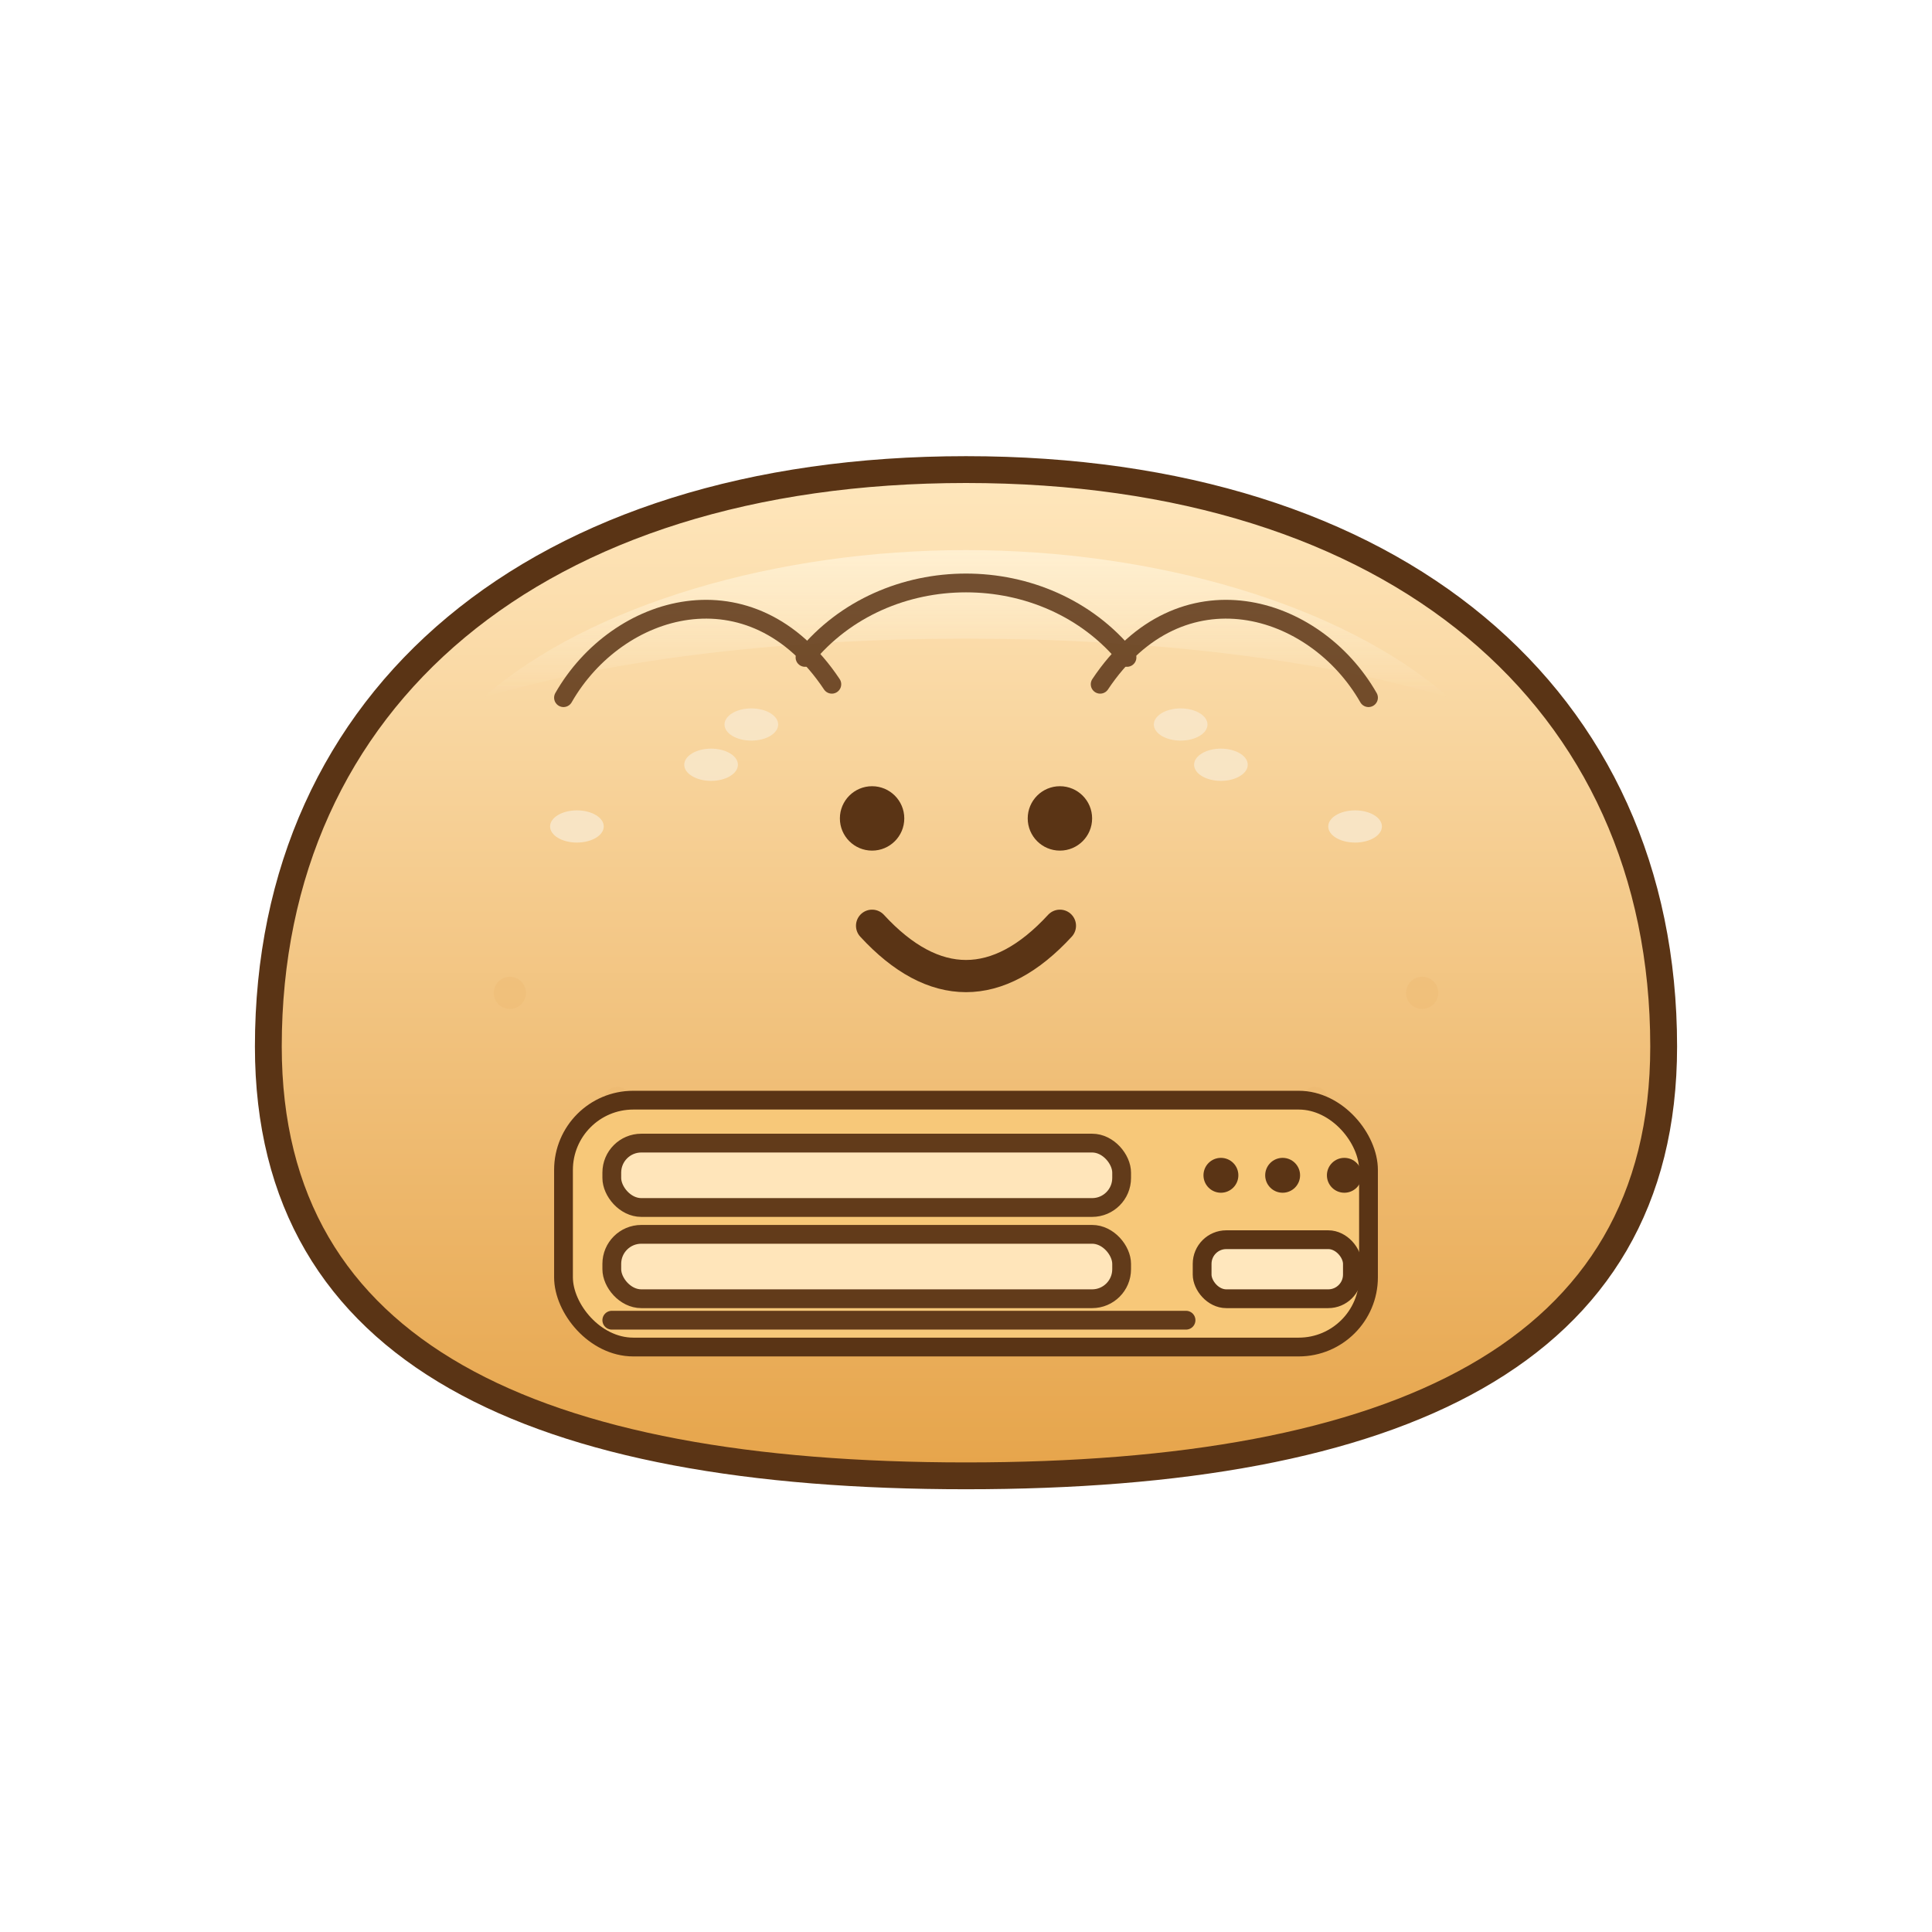 <?xml version="1.0" encoding="UTF-8"?>
<svg xmlns="http://www.w3.org/2000/svg" width="720" height="720" viewBox="0 0 720 720" role="img" aria-label="enroll logo">
  <defs>
    <linearGradient id="bgGrad" x1="0" y1="0" x2="1" y2="1">
      <stop offset="0" stop-color="#F7D58A"/>
      <stop offset="1" stop-color="#E8B35E"/>
    </linearGradient>

    <linearGradient id="crumbGrad" x1="0" y1="0" x2="0" y2="1">
      <stop offset="0" stop-color="#FFE7BD"/>
      <stop offset="1" stop-color="#E6A44A"/>
    </linearGradient>

    <linearGradient id="shineGrad" x1="0" y1="0" x2="0" y2="1">
      <stop offset="0" stop-color="#FFF2D6" stop-opacity="0.85"/>
      <stop offset="1" stop-color="#FFF2D6" stop-opacity="0"/>
    </linearGradient>

    <filter id="softShadow" x="-20%" y="-20%" width="140%" height="140%">
      <feGaussianBlur in="SourceAlpha" stdDeviation="6" result="blur"/>
      <feOffset dx="0" dy="10" result="off"/>
      <feColorMatrix in="off" type="matrix"
        values="0 0 0 0 0.15  0 0 0 0 0.08  0 0 0 0 0.02  0 0 0 0.35 0" result="shadow"/>
      <feMerge>
        <feMergeNode in="shadow"/>
        <feMergeNode in="SourceGraphic"/>
      </feMerge>
    </filter>

    <style>
      .stroke { stroke:#5A3415; stroke-width:10; stroke-linecap:round; stroke-linejoin:round; }
      .thin   { stroke:#5A3415; stroke-width:7;  stroke-linecap:round; stroke-linejoin:round; }
      .text-dark  { fill:#5A3415; font-family: ui-rounded, "Arial Rounded MT Bold", system-ui, -apple-system, "Segoe UI", Arial, sans-serif; font-weight: 800; }
      .text-light { fill:#8A5A2D; font-family: ui-rounded, "Arial Rounded MT Bold", system-ui, -apple-system, "Segoe UI", Arial, sans-serif; font-weight: 800; }
      .sesame { fill:#F8E6C8; opacity:0.92; }
      .crumb  { fill:#E9B56B; opacity:0.30; }
    </style>
  </defs>

  <!-- NOTE: background removed for transparency -->

  <!-- Roll group -->
  <g filter="url(#softShadow)" transform="translate(-120,-70)">
    <path class="stroke" fill="url(#crumbGrad)"
      d="M220 450
         C220 320, 320 235, 480 235
         C640 235, 740 320, 740 450
         C740 565, 640 610, 480 610
         C320 610, 220 565, 220 450 Z"/>

    <path d="M300 320
             C340 285, 410 265, 480 265
             C550 265, 620 285, 660 320
             C610 305, 545 298, 480 298
             C415 298, 350 305, 300 320 Z"
          fill="url(#shineGrad)"/>

    <g class="thin" opacity="0.85" fill="none">
      <path d="M330 320 C350 285, 400 270, 430 315"/>
      <path d="M420 305 C450 268, 510 268, 540 305"/>
      <path d="M530 315 C560 270, 610 285, 630 320"/>
    </g>

    <g>
      <ellipse class="sesame" cx="335" cy="368" rx="10" ry="6"/>
      <ellipse class="sesame" cx="625" cy="368" rx="10" ry="6"/>
      <ellipse class="sesame" cx="385" cy="345" rx="10" ry="6"/>
      <ellipse class="sesame" cx="575" cy="345" rx="10" ry="6"/>
      <ellipse class="sesame" cx="400" cy="330" rx="10" ry="6"/>
      <ellipse class="sesame" cx="560" cy="330" rx="10" ry="6"/>
    </g>

    <g>
      <circle class="crumb" cx="310" cy="430" r="6"/>
      <circle class="crumb" cx="650" cy="430" r="6"/>
      <circle class="crumb" cx="350" cy="470" r="5"/>
      <circle class="crumb" cx="610" cy="470" r="5"/>
      <circle class="crumb" cx="420" cy="520" r="6"/>
      <circle class="crumb" cx="540" cy="520" r="6"/>
    </g>

    <g>
      <circle cx="445" cy="365" r="12" fill="#5A3415"/>
      <circle cx="515" cy="365" r="12" fill="#5A3415"/>
      <path d="M445 405 C468 430, 492 430, 515 405"
            fill="none" stroke="#5A3415" stroke-width="12" stroke-linecap="round"/>
    </g>

    <g transform="translate(330,470)">
      <rect x="0" y="0" width="300" height="92" rx="26" fill="#F7C879" class="thin"/>

      <g class="thin" fill="none" opacity="0.95">
        <rect x="18" y="16" width="190" height="24" rx="11" fill="#FFE7BD"/>
        <rect x="18" y="50" width="190" height="24" rx="11" fill="#FFE7BD"/>
        <path d="M18 82 H232"/>
      </g>

      <g>
        <circle cx="245" cy="28" r="6.5" fill="#5A3415"/>
        <circle cx="268" cy="28" r="6.5" fill="#5A3415"/>
        <circle cx="291" cy="28" r="6.5" fill="#5A3415"/>
        <rect x="238" y="52" width="56" height="22" rx="9" fill="#FFE7BD" stroke="#5A3415" stroke-width="7"/>
      </g>
    </g>
  </g>

</svg>

